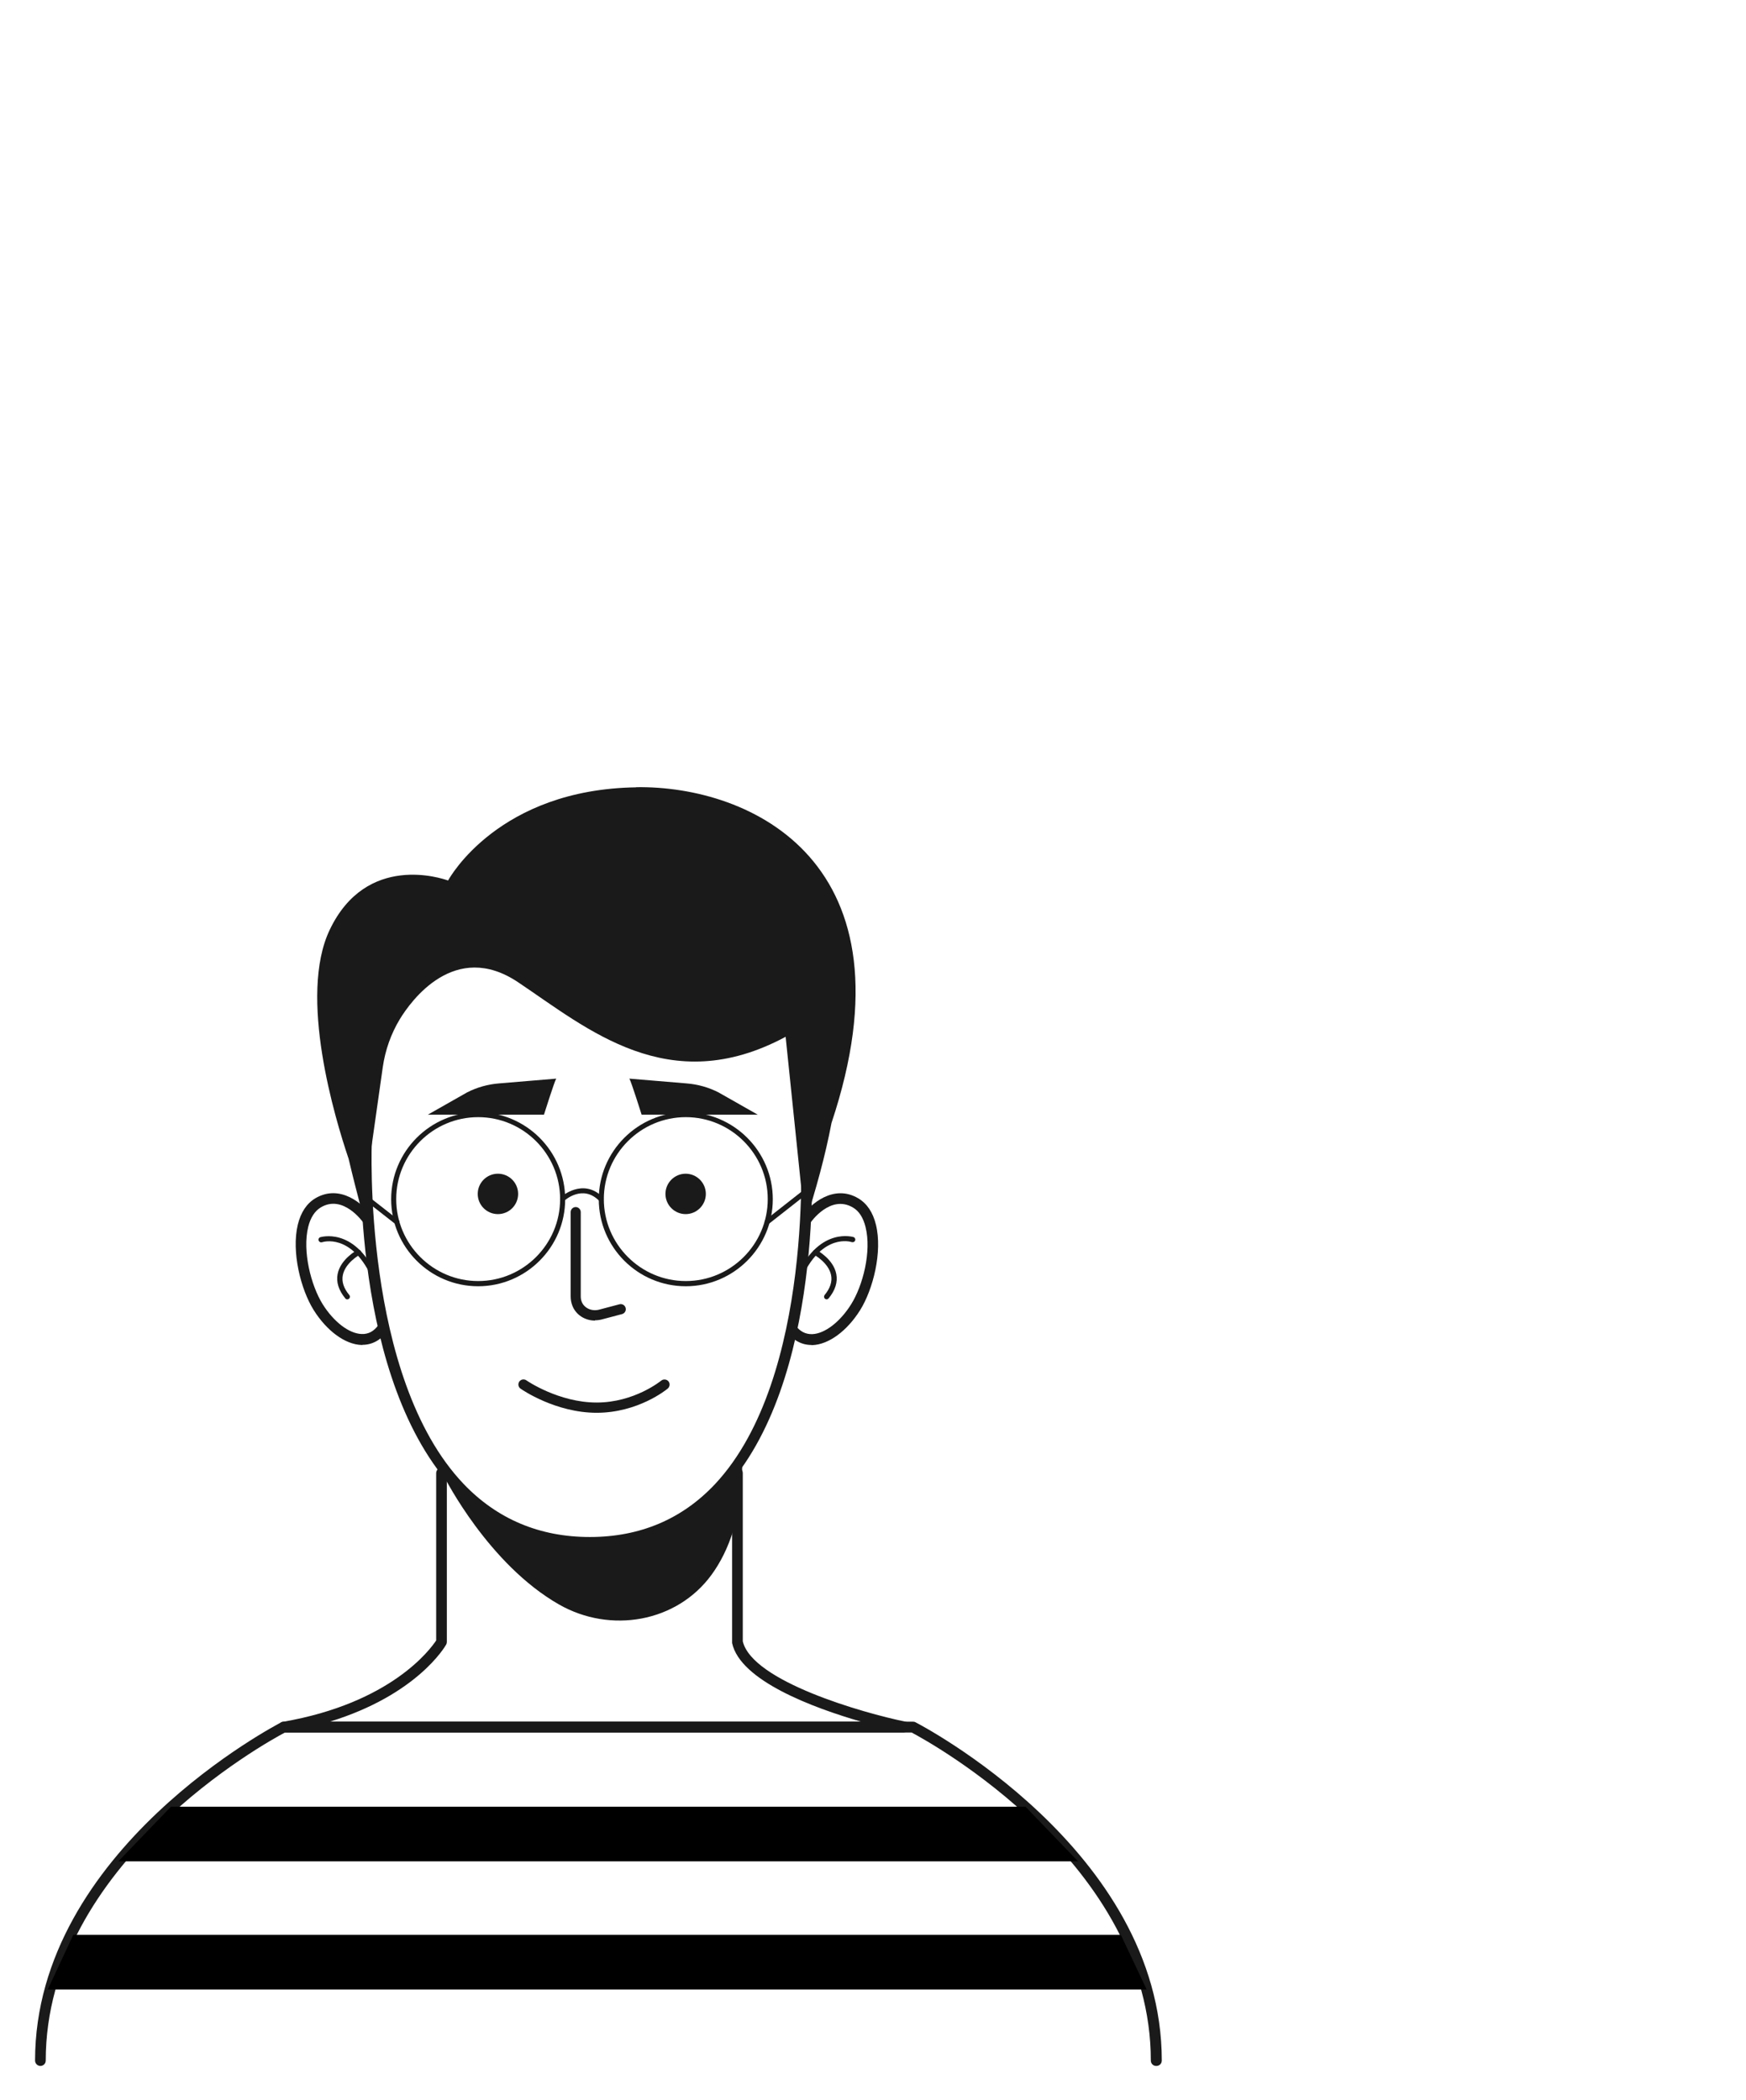 <?xml version="1.0" encoding="UTF-8"?>
<svg id="katman_1" xmlns="http://www.w3.org/2000/svg" viewBox="0 0 121.01 145.56">
  <defs>
    <style>
      .cls-1 {
        fill: #1a1a1a;
      }
    </style>
  </defs>
  <path class="cls-1" d="M40.89,107.28c-3.69,0-6.82-1.32-9.3-3.92-7.29-7.65-6.6-23.66-6.57-24.34-.01-.27-.31-7.46,4.42-12.43,2.84-2.98,6.88-4.5,12.01-4.5,4.59,0,8.2,1.39,10.74,4.14,4.5,4.87,4.07,12.21,4.03,12.8.06.99.96,16.75-6.12,24.32-2.43,2.6-5.53,3.91-9.22,3.91ZM41.46,62.85c-4.92,0-8.78,1.43-11.47,4.26-4.51,4.73-4.22,11.85-4.22,11.92,0,.2-.7,16.4,6.36,23.82,2.33,2.44,5.27,3.68,8.75,3.68s6.4-1.24,8.68-3.67c6.93-7.41,5.93-23.62,5.92-23.79v-.03s0-.03,0-.03c0-.08.53-7.54-3.84-12.27-2.39-2.59-5.82-3.9-10.19-3.9Z"/>
  <g>
    <path class="cls-1" d="M56.24,93.22c-.68,0-1.27-.32-1.71-.92l.6-.44c.31.42.69.62,1.16.61.87-.03,1.93-.84,2.7-2.07.82-1.31,1.42-3.66,1-5.35-.16-.65-.45-1.11-.88-1.36-1.55-.91-2.89.98-2.95,1.07l-.61-.42c.61-.89,2.23-2.3,3.94-1.28.6.36,1.01.97,1.22,1.83.46,1.88-.2,4.48-1.1,5.92-.91,1.45-2.18,2.38-3.31,2.42-.03,0-.05,0-.08,0Z"/>
    <g>
      <path class="cls-1" d="M55.49,88.51s-.05,0-.08-.02c-.09-.04-.13-.16-.09-.25,1.55-3.21,3.81-2.5,3.83-2.5.1.03.15.14.12.23-.03.1-.14.15-.24.12-.08-.03-1.98-.6-3.38,2.3-.03.07-.1.11-.17.11Z"/>
      <path class="cls-1" d="M57.3,90.06s-.08-.01-.12-.04c-.08-.07-.09-.18-.03-.26.39-.47.54-.94.45-1.38-.17-.86-1.16-1.4-1.17-1.41-.09-.05-.12-.16-.08-.25.05-.09.16-.12.25-.08.05.03,1.16.63,1.36,1.66.11.56-.07,1.13-.53,1.69-.04.04-.09.07-.14.07Z"/>
    </g>
  </g>
  <g>
    <path class="cls-1" d="M25.13,93.22s-.05,0-.08,0c-1.13-.04-2.4-.97-3.31-2.42-.9-1.44-1.55-4.04-1.1-5.92.21-.86.62-1.47,1.22-1.83,1.72-1.01,3.33.4,3.94,1.28l-.61.42c-.06-.08-1.41-1.98-2.95-1.07-.42.25-.72.71-.88,1.36-.41,1.68.19,4.04,1,5.35.77,1.23,1.83,2.04,2.7,2.07.48.02.85-.19,1.16-.61l.6.44c-.44.6-1.03.92-1.71.92Z"/>
    <g>
      <path class="cls-1" d="M25.87,88.51c-.07,0-.14-.04-.17-.11-1.4-2.91-3.3-2.33-3.38-2.3-.1.03-.2-.02-.24-.12-.03-.1.02-.2.12-.23.02,0,2.28-.72,3.83,2.5.04.09,0,.2-.09.25-.03.01-.05.02-.08.02Z"/>
      <path class="cls-1" d="M24.07,90.06c-.05,0-.11-.02-.14-.07-.46-.56-.64-1.13-.53-1.69.2-1.03,1.32-1.64,1.36-1.66.09-.05.2-.01.25.08.05.09.01.2-.08.25-.01,0-1,.55-1.17,1.41-.09.45.06.91.45,1.38.07.08.05.2-.03.26-.03.03-.08.04-.12.04Z"/>
    </g>
  </g>
  <g>
    <path class="cls-1" d="M41.24,91.53c-.69,0-1.32-.39-1.57-1.03-.08-.21-.12-.42-.12-.65v-5.84c0-.19.16-.35.35-.35s.35.16.35.35v5.84c0,.13.02.26.07.38.17.44.7.68,1.21.54l1.4-.37c.19-.05.38.06.43.25.05.19-.06.38-.25.43l-1.4.37c-.16.04-.32.06-.47.06Z"/>
    <path class="cls-1" d="M38.55,74.76c-.12.18-.85,2.5-.85,2.5h-8.05l2.73-1.55c.69-.35,1.44-.56,2.22-.62l3.95-.33Z"/>
    <path class="cls-1" d="M43.62,74.76c.12.18.85,2.5.85,2.5h8.05l-2.73-1.55c-.69-.35-1.44-.56-2.22-.62l-3.95-.33Z"/>
    <circle class="cls-1" cx="34.51" cy="82.75" r="1.4"/>
    <path class="cls-1" d="M48.92,82.75c0,.77-.63,1.4-1.4,1.4s-1.4-.63-1.4-1.4.63-1.4,1.4-1.4,1.4.63,1.4,1.4Z"/>
    <path class="cls-1" d="M41.36,97.92c-2.86,0-5.18-1.6-5.28-1.67-.16-.11-.2-.33-.09-.49.11-.16.33-.2.49-.09.02.02,2.24,1.54,4.87,1.54s4.46-1.51,4.48-1.52c.15-.12.37-.1.5.05.12.15.1.37-.05.5-.08.07-2.05,1.68-4.93,1.68Z"/>
    <g>
      <path class="cls-1" d="M33.14,89.15c-3.33,0-6.03-2.71-6.03-6.03s2.71-6.03,6.03-6.03,6.03,2.71,6.03,6.03-2.71,6.03-6.03,6.03ZM33.14,77.43c-3.13,0-5.68,2.55-5.68,5.68s2.55,5.68,5.68,5.68,5.68-2.55,5.68-5.68-2.55-5.68-5.68-5.68Z"/>
      <path class="cls-1" d="M47.53,89.15c-3.33,0-6.03-2.71-6.03-6.03s2.71-6.03,6.03-6.03,6.03,2.71,6.03,6.03-2.71,6.03-6.03,6.03ZM47.53,77.43c-3.13,0-5.68,2.55-5.68,5.68s2.55,5.68,5.68,5.68,5.68-2.55,5.68-5.68-2.55-5.68-5.68-5.68Z"/>
      <path class="cls-1" d="M38.99,83.29s-.09-.02-.13-.06c-.07-.07-.06-.18,0-.25.01-.01,1.53-1.39,2.92,0,.07.07.07.18,0,.25-.07.07-.18.07-.25,0-1.15-1.16-2.38-.04-2.43,0-.03.03-.08.05-.12.05Z"/>
      <path class="cls-1" d="M27.5,84.87s-.08-.01-.11-.04l-2.07-1.62c-.08-.06-.09-.17-.03-.25.06-.08.17-.09.25-.03l2.07,1.62c.08.06.09.17.03.25-.03.04-.09.07-.14.07Z"/>
      <path class="cls-1" d="M53.17,84.87c-.05,0-.1-.02-.14-.07-.06-.08-.05-.19.03-.25l2.75-2.16c.08-.06.19-.05.25.03s.05.19-.03.25l-2.75,2.16s-.07.04-.11.04Z"/>
    </g>
  </g>
  <g>
    <g>
      <path class="cls-1" d="M80.13,143.19c-.21,0-.37-.17-.37-.37,0-13.69-15.35-22.09-16.58-22.74H19.75c-1.23.65-16.58,9.06-16.58,22.74,0,.21-.17.37-.37.37s-.37-.17-.37-.37c0-14.64,16.9-23.36,17.07-23.45.05-.03.11-.04.17-.04h43.61c.06,0,.12.01.17.04.17.09,17.07,8.8,17.07,23.45,0,.21-.17.37-.37.37Z"/>
      <polygon points="74.72 129.01 8.2 129.01 11.85 125.22 71.07 125.22 74.72 129.01"/>
      <polygon points="79.47 137.89 3.31 137.89 5.08 134.1 77.68 134.1 79.47 137.89"/>
    </g>
    <g>
      <path class="cls-1" d="M62.68,120.08H19.66c-.19,0-.35-.15-.37-.34-.02-.19.12-.37.31-.4,7.52-1.3,10.24-5.05,10.63-5.64v-11.6c0-.21.17-.37.37-.37s.37.17.37.37v11.71c0,.06-.02.13-.05.18-.09.16-2.04,3.49-8.07,5.34h36.84c-3.33-.96-8.39-2.84-8.95-5.45,0-.03,0-.05,0-.08v-11.71c0-.21.17-.37.37-.37s.37.17.37.37v11.67c.66,2.78,8.35,4.97,11.28,5.57.19.04.31.21.29.4-.02.19-.18.33-.37.33Z"/>
      <path class="cls-1" d="M30.82,102.41s3.03,6.01,7.93,8.8c3.56,2.03,8.16,1.24,10.57-2.07,1.2-1.65,2.12-4.08,2.12-7.64,0,0-3.92,5.16-9.77,5.41-5.85.24-10.85-4.5-10.85-4.5Z"/>
    </g>
  </g>
  <path class="cls-1" d="M44.09,54.57c-9.51.14-12.92,6.25-13.03,6.45-.01,0-.02,0-.03,0-.37-.13-5.63-1.93-8.18,3.43-2.19,4.59.36,13.06,1.31,15.86.3,1.27.62,2.52.94,3.73l1.43-10.08c.17-1.18.57-2.31,1.18-3.32.76-1.25,3.8-5.51,8.2-2.56,4.81,3.22,10.44,8.13,18.54,3.78l1.34,12.95c.76-2.36,1.41-4.71,1.84-6.98h0c6.02-18.05-5.58-23.39-13.54-23.27Z"/>
</svg>